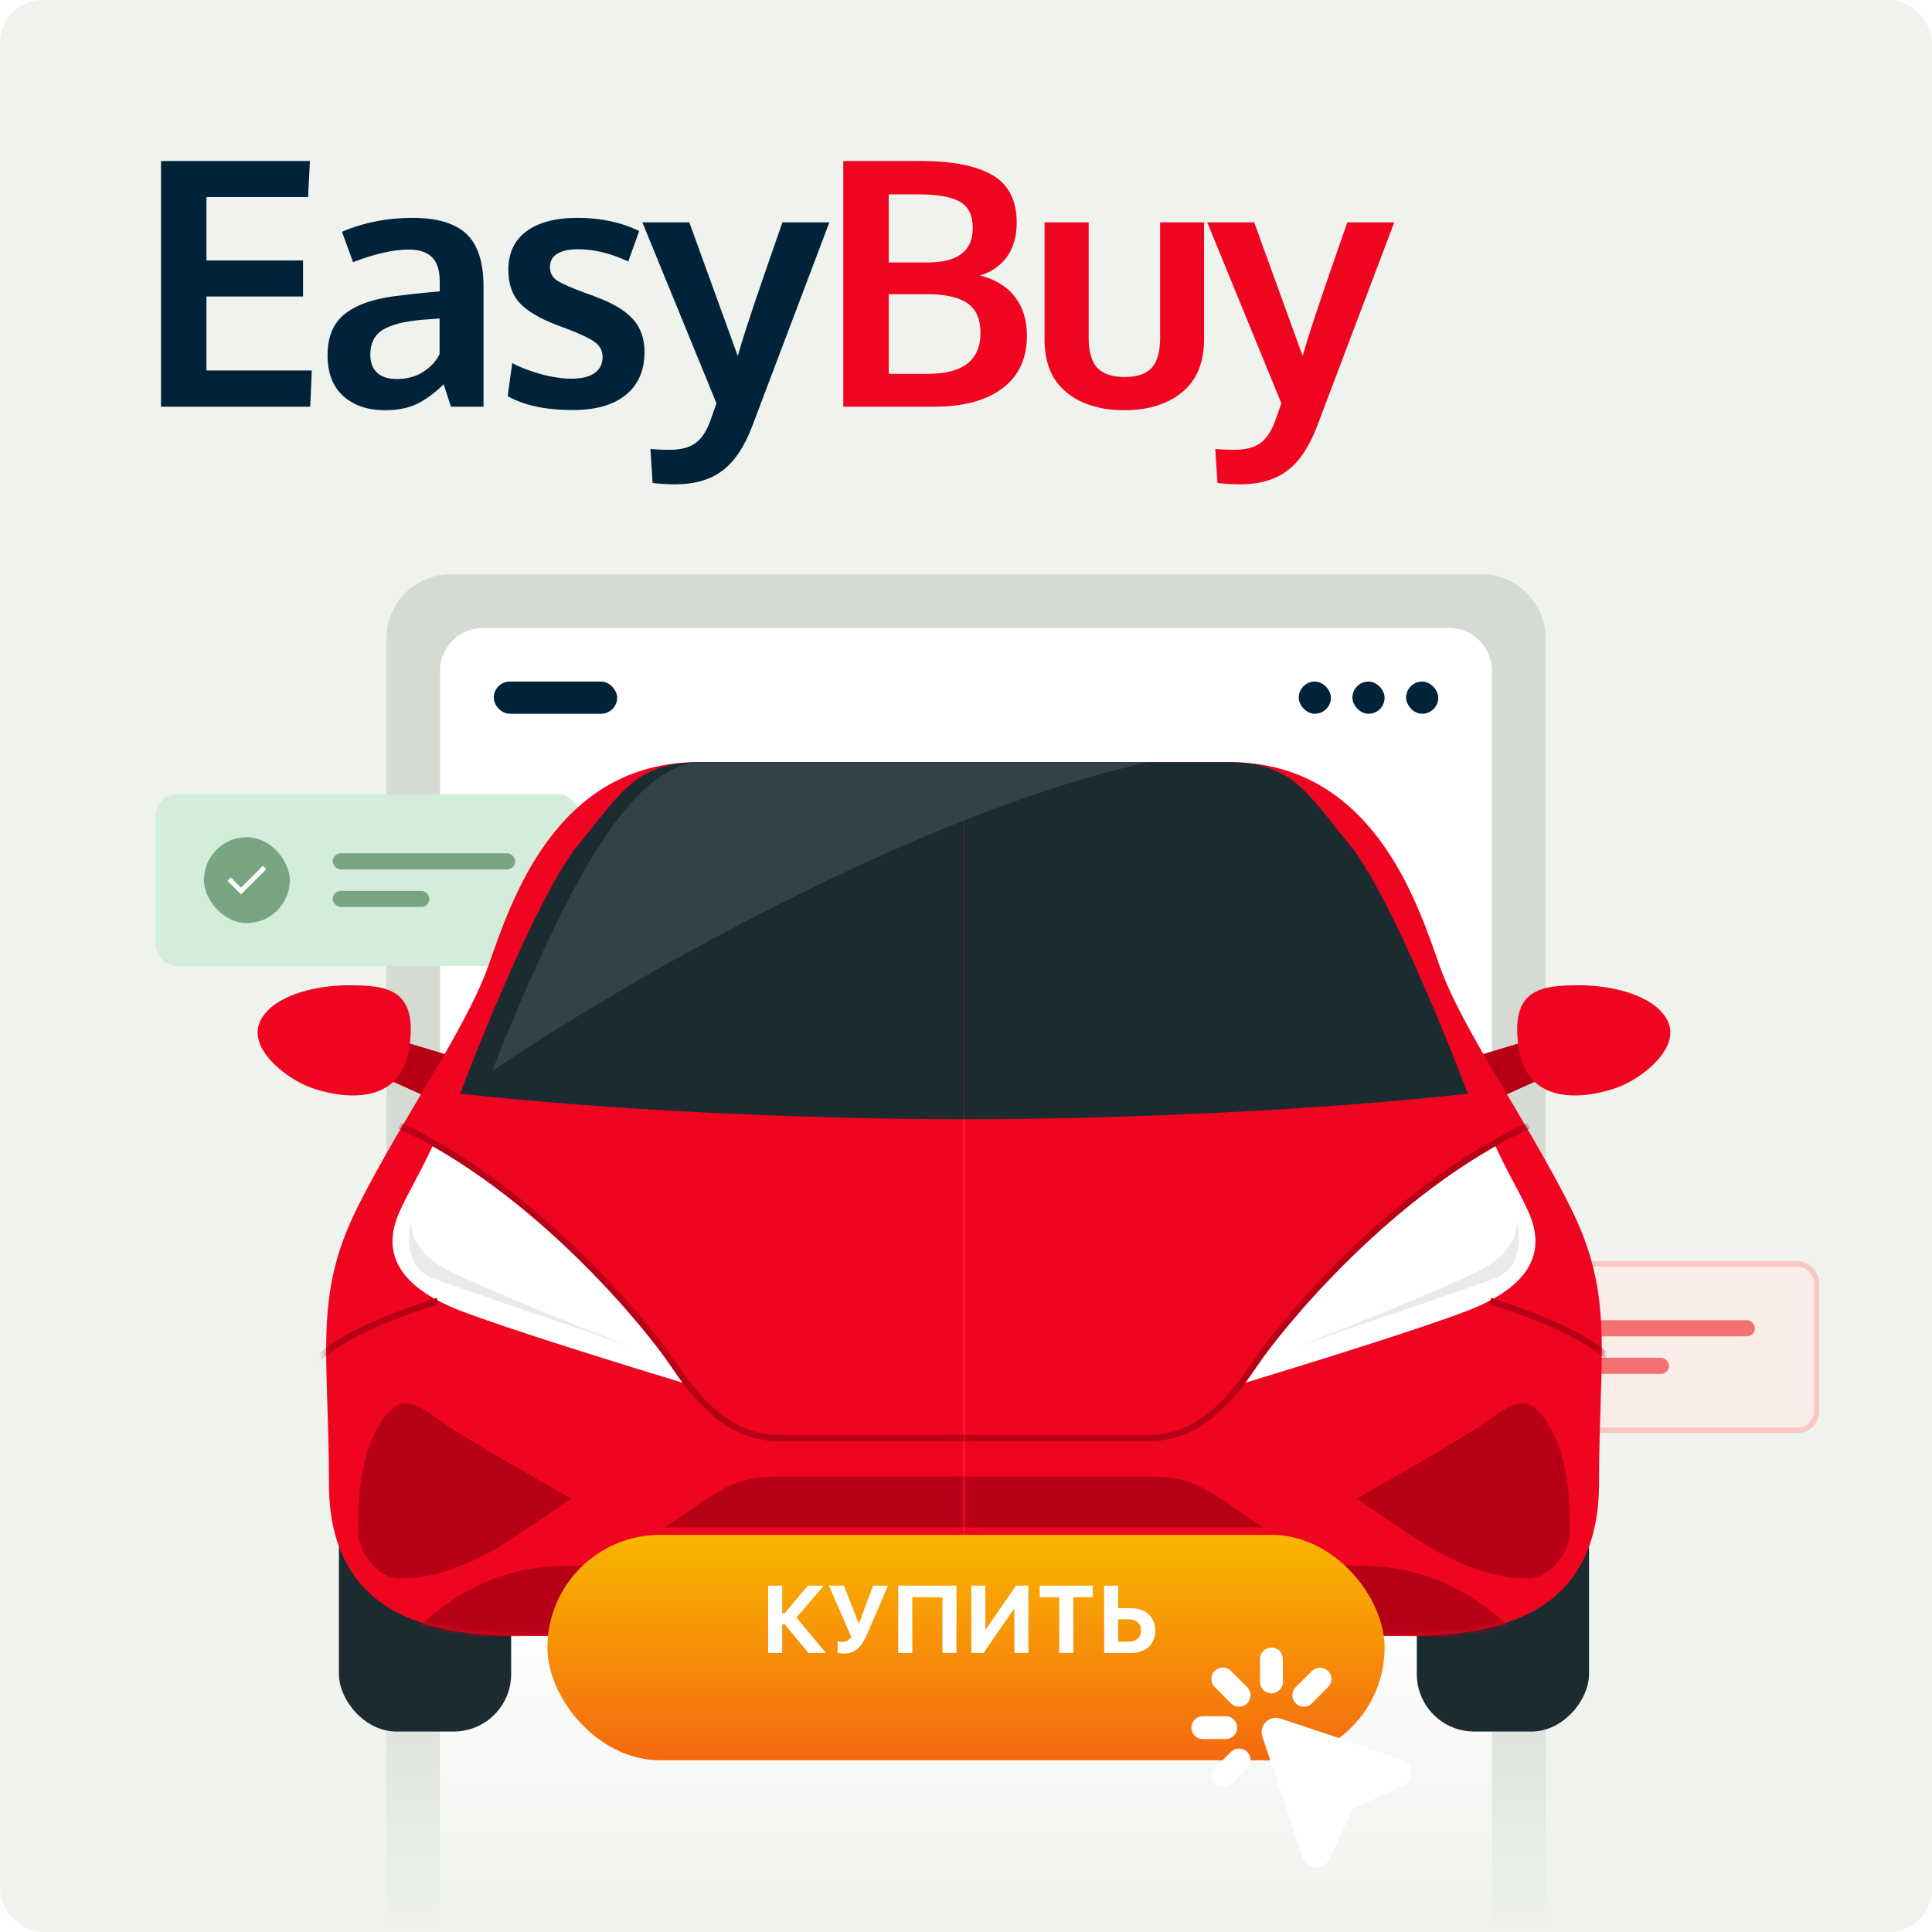 <svg width="360" height="360" viewBox="0 0 360 360" fill="none" xmlns="http://www.w3.org/2000/svg">
<g clip-path="url(#clip0_4345_28653)">
<rect width="360" height="360" rx="8" fill="#EFF2ED"/>
<path d="M30 75.781V30H57.75L57.406 36.719H38.469V48.531H56.469V55.25H38.469V69.031H58.094L57.812 75.781H30Z" fill="#00233A"/>
<path d="M71.721 76.438C68.534 76.438 65.95 75.562 63.971 73.812C62.013 72.042 61.034 69.5 61.034 66.188C61.034 62.625 62.2 59.99 64.534 58.281C66.867 56.552 70.388 55.458 75.096 55C75.742 54.917 76.44 54.833 77.19 54.75C77.94 54.667 78.784 54.583 79.721 54.5C80.659 54.417 81.398 54.344 81.94 54.281V52.469C81.94 50.385 81.461 48.875 80.502 47.938C79.544 46.979 78.086 46.5 76.127 46.5C73.336 46.5 69.888 47.281 65.784 48.844C65.763 48.781 65.419 47.833 64.752 46C64.086 44.167 63.742 43.229 63.721 43.188C67.763 41.458 72.138 40.594 76.846 40.594C81.471 40.594 84.836 41.604 86.94 43.625C89.044 45.625 90.096 48.875 90.096 53.375V75.781H84.034C84.013 75.698 83.784 75 83.346 73.688C82.909 72.375 82.69 71.677 82.69 71.594C80.982 73.26 79.305 74.49 77.659 75.281C76.034 76.052 74.055 76.438 71.721 76.438ZM73.94 70.625C75.836 70.625 77.482 70.177 78.877 69.281C80.294 68.365 81.305 67.26 81.909 65.969V59.344C81.846 59.344 81.294 59.385 80.252 59.469C79.232 59.552 78.68 59.594 78.596 59.594C75.284 59.885 72.857 60.51 71.315 61.469C69.773 62.427 69.002 63.969 69.002 66.094C69.002 67.552 69.43 68.677 70.284 69.469C71.138 70.24 72.357 70.625 73.94 70.625Z" fill="#00233A"/>
<path d="M106.755 76.406C101.692 76.406 97.64 75.542 94.599 73.812L95.442 67.656C96.817 68.406 98.567 69.083 100.692 69.688C102.817 70.271 104.755 70.562 106.505 70.562C108.317 70.562 109.724 70.229 110.724 69.562C111.745 68.875 112.265 67.875 112.286 66.562C112.286 65.375 111.807 64.438 110.849 63.75C109.911 63.062 108.109 62.208 105.442 61.188C104.526 60.854 103.932 60.635 103.661 60.531C100.495 59.302 98.213 57.938 96.817 56.438C95.422 54.917 94.724 52.865 94.724 50.281C94.724 47.156 95.849 44.76 98.099 43.094C100.37 41.427 103.526 40.594 107.567 40.594C111.942 40.594 115.786 41.417 119.099 43.062L117.067 48.719C113.797 47.198 110.682 46.438 107.724 46.438C106.078 46.438 104.786 46.719 103.849 47.281C102.932 47.823 102.474 48.656 102.474 49.781C102.474 50.844 102.922 51.677 103.817 52.281C104.713 52.865 106.463 53.635 109.067 54.594C109.151 54.615 109.422 54.708 109.88 54.875C110.338 55.042 110.692 55.177 110.942 55.281C114.088 56.427 116.401 57.802 117.88 59.406C119.359 60.99 120.099 63.062 120.099 65.625C120.078 69.062 118.911 71.719 116.599 73.594C114.286 75.469 111.005 76.406 106.755 76.406Z" fill="#00233A"/>
<path d="M125.851 90.25C124.518 90.25 123.101 90.167 121.601 90L121.195 83.656C122.153 83.76 123.372 83.812 124.851 83.812C126.747 83.812 128.268 83.438 129.414 82.688C130.56 81.938 131.507 80.604 132.257 78.688C132.341 78.479 132.757 77.302 133.507 75.156L119.695 41.438H128.445L137.476 66.344C138.143 63.865 139.632 59.26 141.945 52.531C144.278 45.802 145.56 42.104 145.789 41.438H154.539C145.018 66.604 140.216 79.292 140.132 79.5C138.653 83.354 136.789 86.104 134.539 87.75C132.289 89.417 129.393 90.25 125.851 90.25Z" fill="#00233A"/>
<path d="M157.135 75.781V30H171.416C177.479 30 182 30.885 184.979 32.656C187.958 34.427 189.448 37.375 189.448 41.5C189.448 42.167 189.406 42.823 189.323 43.469C189.239 44.115 189.052 44.854 188.76 45.688C188.468 46.5 188.083 47.24 187.604 47.906C187.125 48.573 186.458 49.229 185.604 49.875C184.75 50.5 183.75 50.99 182.604 51.344C185.437 52.031 187.604 53.354 189.104 55.312C190.604 57.25 191.354 59.646 191.354 62.5C191.354 66.812 189.823 70.104 186.76 72.375C183.718 74.646 179.5 75.781 174.104 75.781H157.135ZM165.604 69.656H172.948C179.448 69.656 182.698 67.115 182.698 62.031C182.698 59.469 181.885 57.625 180.26 56.5C178.635 55.375 176.125 54.812 172.729 54.812H165.604V69.656ZM165.604 48.906H172.854C178.458 48.906 181.26 46.771 181.26 42.5C181.26 40.104 180.448 38.458 178.823 37.562C177.218 36.667 174.656 36.219 171.135 36.219H165.604V48.906Z" fill="#F00521"/>
<path d="M220.262 73.094C217.533 75.323 213.94 76.438 209.481 76.438C205.023 76.438 201.429 75.323 198.7 73.094C195.992 70.865 194.637 67.594 194.637 63.281V41.438H202.856V62.969C202.856 65.531 203.387 67.385 204.45 68.531C205.533 69.677 207.242 70.25 209.575 70.25C211.867 70.25 213.533 69.688 214.575 68.562C215.637 67.417 216.169 65.552 216.169 62.969V41.438H224.356V63.281C224.356 67.573 222.992 70.844 220.262 73.094Z" fill="#F00521"/>
<path d="M231.109 90.25C229.775 90.25 228.359 90.167 226.859 90L226.452 83.656C227.411 83.76 228.63 83.812 230.109 83.812C232.005 83.812 233.525 83.438 234.671 82.688C235.817 81.938 236.765 80.604 237.515 78.688C237.598 78.479 238.015 77.302 238.765 75.156L224.952 41.438H233.702L242.734 66.344C243.4 63.865 244.89 59.26 247.202 52.531C249.536 45.802 250.817 42.104 251.046 41.438H259.796C250.275 66.604 245.473 79.292 245.39 79.5C243.911 83.354 242.046 86.104 239.796 87.75C237.546 89.417 234.65 90.25 231.109 90.25Z" fill="#F00521"/>
<path d="M72 119C72 112.373 77.373 107 84 107H276C282.627 107 288 112.373 288 119V360H72V119Z" fill="#D5DAD2"/>
<path d="M72 119C72 112.373 77.373 107 84 107H276C282.627 107 288 112.373 288 119V360H72V119Z" fill="url(#paint0_linear_4345_28653)"/>
<path d="M82 125C82 120.582 85.582 117 90 117H270C274.418 117 278 120.582 278 125V360H82V125Z" fill="white"/>
<path d="M82 125C82 120.582 85.582 117 90 117H270C274.418 117 278 120.582 278 125V360H82V125Z" fill="url(#paint1_linear_4345_28653)"/>
<rect x="92" y="127" width="23" height="6" rx="3" fill="#00233A"/>
<rect x="262" y="127" width="6" height="6" rx="3" fill="#00233A"/>
<rect x="252" y="127" width="6" height="6" rx="3" fill="#00233A"/>
<rect x="242" y="127" width="6" height="6" rx="3" fill="#00233A"/>
<rect x="29" y="148" width="79" height="32" rx="4" fill="#D4EDDA"/>
<rect x="29.5" y="148.5" width="78" height="31" rx="3.5" stroke="#D4EDDA" stroke-opacity="0.3"/>
<rect x="38" y="156" width="16" height="16" rx="8" fill="#78A582"/>
<mask id="mask0_4345_28653" style="mask-type:alpha" maskUnits="userSpaceOnUse" x="40" y="158" width="12" height="12">
<rect x="40.666" y="158.667" width="10.667" height="10.667" fill="#D9D9D9"/>
</mask>
<g mask="url(#mask0_4345_28653)">
<path d="M44.911 166.667L42.378 164.133L43.011 163.5L44.911 165.4L48.989 161.322L49.622 161.956L44.911 166.667Z" fill="white"/>
</g>
<rect x="62" y="159" width="34" height="3" rx="1.5" fill="#78A582"/>
<rect x="62" y="166" width="18" height="3" rx="1.5" fill="#78A582"/>
<rect x="260" y="235" width="79" height="32" rx="4" fill="#FAECE7"/>
<rect x="260.5" y="235.5" width="78" height="31" rx="3.5" stroke="#F47171" stroke-opacity="0.3"/>
<rect x="269" y="243" width="16" height="16" rx="8" fill="#F47171"/>
<mask id="mask1_4345_28653" style="mask-type:alpha" maskUnits="userSpaceOnUse" x="271" y="245" width="12" height="12">
<rect x="271.667" y="245.667" width="10.667" height="10.667" fill="#D9D9D9"/>
</mask>
<g mask="url(#mask1_4345_28653)">
<path d="M275.911 253.667L273.378 251.133L274.011 250.5L275.911 252.4L279.989 248.322L280.622 248.956L275.911 253.667Z" fill="white"/>
</g>
<rect x="293" y="246" width="34" height="3" rx="1.5" fill="#F47171"/>
<rect x="293" y="253" width="18" height="3" rx="1.5" fill="#F47171"/>
<rect x="63.156" y="271.541" width="32.088" height="51.103" rx="10.696" fill="#1C2B30"/>
<rect width="32.088" height="51.103" rx="10.696" transform="matrix(-1 0 0 1 296.091 271.541)" fill="#1C2B30"/>
<path d="M85.736 197.263L73.852 193.697L70.287 200.234L82.171 205.582L85.736 197.263Z" fill="#B70016"/>
<path d="M179.624 304.817V142H130.271C103.513 142 95.189 168.051 91.026 179.892C86.864 191.733 74.972 208.311 66.647 224.888C58.322 241.466 61.295 252.123 61.295 276.398C61.295 300.672 79.728 304.817 96.972 304.817H179.624Z" fill="#F00521"/>
<path d="M74.446 225.785C76.031 222.219 78.606 218.06 80.982 212.712C104.276 226.498 121.984 248.563 127.926 257.873C117.428 254.704 94.293 247.533 85.736 244.206C71.475 238.66 72.069 231.133 74.446 225.785Z" fill="white"/>
<path d="M179.624 208.553V142H130.898C118.419 142 116.042 147.348 107.723 157.45C101.068 165.531 90.293 191.717 85.737 203.799C112.477 206.77 148.724 208.553 179.624 208.553Z" fill="#1C2B30"/>
<path d="M57.808 202.61C53.054 200.827 46.518 195.479 48.3 190.725C50.083 185.972 57.808 183.595 64.939 183.595C72.07 183.595 78.011 184.189 76.229 195.479C74.446 206.769 62.562 204.392 57.808 202.61Z" fill="#F00521"/>
<path d="M82.017 235.886C77.263 233.034 76.471 229.152 76.669 227.567C75.876 230.34 75.599 236.362 80.828 238.263C86.057 240.165 107.172 247.375 117.076 250.742C107.37 246.979 86.77 238.739 82.017 235.886Z" fill="#EAEAEA"/>
<mask id="mask2_4345_28653" style="mask-type:alpha" maskUnits="userSpaceOnUse" x="60" y="142" width="120" height="163">
<path d="M179.624 304.817V142H130.271C103.513 142 95.189 168.051 91.026 179.892C86.864 191.733 74.972 208.311 66.647 224.888C58.322 241.466 61.295 252.123 61.295 276.398C61.295 300.672 79.728 304.817 96.972 304.817H179.624Z" fill="#F00521"/>
</mask>
<g mask="url(#mask2_4345_28653)">
<path d="M180.811 291.742V304.815H104.899C87.206 304.815 77.225 305.762 76.228 304.815C85.736 295.308 95.335 291.742 106.094 291.742H180.811Z" fill="#B70016"/>
<path d="M57.808 254.902C61.373 249.554 73.97 244.8 81.576 242.423" stroke="#B70016" stroke-width="1.188"/>
<path d="M180.217 267.974C171.502 267.974 152.289 267.974 145.158 267.974C136.245 267.974 130.303 261.438 125.549 254.307C120.795 247.176 99.997 221.625 74.446 209.74" stroke="#B70016" stroke-width="1.188"/>
<path d="M145.294 275.105H179.623V284.613H123.766C126.093 283.226 130.352 280.097 132.679 278.671C135.589 276.888 138.312 275.105 145.294 275.105Z" fill="#B70016"/>
<path d="M81.577 264.409C85.38 267.261 99.799 275.501 106.534 279.264C101.78 282.236 94.65 287.584 89.896 289.961C83.954 292.932 79.2 294.12 74.446 294.12C70.46 294.12 66.721 289.366 66.721 285.207C66.721 281.047 66.721 272.728 70.287 266.192C73.852 259.655 76.823 260.844 81.577 264.409Z" fill="#B70016"/>
</g>
<path d="M273.511 197.263L285.395 193.697L288.96 200.234L277.076 205.582L273.511 197.263Z" fill="#B70016"/>
<path d="M179.623 304.817V142H228.976C255.734 142 264.059 168.051 268.221 179.892C272.383 191.733 284.275 208.311 292.6 224.888C300.925 241.466 297.952 252.123 297.952 276.398C297.952 300.672 279.519 304.817 262.275 304.817H179.623Z" fill="#F00521"/>
<path d="M284.801 225.785C283.217 222.219 280.641 218.06 278.265 212.712C254.971 226.498 237.263 248.563 231.321 257.873C241.819 254.704 264.954 247.533 273.511 244.206C287.772 238.66 287.178 231.133 284.801 225.785Z" fill="white"/>
<path d="M179.623 208.553V142H228.349C240.828 142 243.205 147.348 251.524 157.45C258.179 165.531 268.955 191.717 273.51 203.799C246.77 206.77 210.523 208.553 179.623 208.553Z" fill="#1C2B30"/>
<path d="M301.439 202.61C306.193 200.827 312.729 195.479 310.947 190.725C309.164 185.972 301.439 183.595 294.308 183.595C287.177 183.595 281.236 184.189 283.018 195.479C284.801 206.769 296.685 204.392 301.439 202.61Z" fill="#F00521"/>
<path d="M277.23 235.886C281.984 233.034 282.776 229.152 282.578 227.567C283.371 230.34 283.648 236.362 278.419 238.263C273.19 240.165 252.075 247.375 242.171 250.742C251.877 246.979 272.477 238.739 277.23 235.886Z" fill="#EAEAEA"/>
<mask id="mask3_4345_28653" style="mask-type:alpha" maskUnits="userSpaceOnUse" x="179" y="142" width="120" height="163">
<path d="M179.623 304.817V142H228.976C255.734 142 264.058 168.051 268.221 179.892C272.383 191.733 284.275 208.311 292.6 224.888C300.925 241.466 297.952 252.123 297.952 276.398C297.952 300.672 279.519 304.817 262.275 304.817H179.623Z" fill="#F00521"/>
</mask>
<g mask="url(#mask3_4345_28653)">
<path d="M178.436 291.742V304.815H254.348C272.041 304.815 282.022 305.762 283.019 304.815C273.511 295.308 263.912 291.742 253.153 291.742H178.436Z" fill="#B70016"/>
<path d="M301.439 254.902C297.874 249.554 285.277 244.8 277.671 242.423" stroke="#B70016" stroke-width="1.188"/>
<path d="M179.03 267.974C187.745 267.974 206.958 267.974 214.089 267.974C223.002 267.974 228.944 261.438 233.698 254.307C238.452 247.176 259.25 221.625 284.801 209.74" stroke="#B70016" stroke-width="1.188"/>
<path d="M213.953 275.105H179.624V284.613H235.481C233.154 283.226 228.895 280.097 226.568 278.671C223.658 276.888 220.935 275.105 213.953 275.105Z" fill="#B70016"/>
<path d="M277.67 264.409C273.867 267.261 259.448 275.501 252.713 279.264C257.467 282.236 264.597 287.584 269.351 289.961C275.293 292.932 280.047 294.12 284.801 294.12C288.787 294.12 292.526 289.366 292.526 285.207C292.526 281.047 292.526 272.728 288.961 266.192C285.395 259.655 282.424 260.844 277.67 264.409Z" fill="#B70016"/>
</g>
<path d="M129.115 142H214.088C170.354 151.508 113.467 184.586 91.679 199.639C108.911 156.261 119.013 144.377 129.115 142Z" fill="#314349"/>
<g filter="url(#filter0_d_4345_28653)">
<rect x="102" y="282" width="156" height="42" rx="21" fill="url(#paint2_linear_4345_28653)"/>
</g>
<g filter="url(#filter1_d_4345_28653)">
<path d="M146.755 309H144.13V296.458H146.755V301.638H147.189L151.526 296.458H154.49L149.414 302.403L154.899 309H151.639L147.189 303.646H146.755V309ZM158.171 309.113C157.632 309.113 157.154 309.017 157.085 308.983V306.853C157.258 306.888 157.554 306.931 157.85 306.931C158.614 306.931 159.179 306.697 159.623 306.01L155.459 296.458H158.241L160.978 303.429H161.083L163.69 296.458H166.454L162.612 305.41C161.517 307.957 160.405 309.113 158.171 309.113ZM179.226 309H176.601V298.622H170.996V309H168.371V296.458H179.226V309ZM181.995 309V296.458H184.611V304.689H184.637L190.33 296.458H192.624V309H190.008V300.726H189.982L184.272 309H181.995ZM198.374 309V298.622H194.741V296.458H204.623V298.622H200.999V309H198.374ZM206.74 309V296.458H209.364V300.665H211.798C214.44 300.665 216.274 302.342 216.274 304.819V304.837C216.274 307.331 214.51 309 211.928 309H206.74ZM211.224 302.733H209.364V306.905H211.233C212.728 306.905 213.597 306.175 213.597 304.837V304.819C213.597 303.472 212.719 302.733 211.224 302.733Z" fill="white"/>
</g>
<g filter="url(#filter2_d_4345_28653)">
<path fill-rule="evenodd" clip-rule="evenodd" d="M239.045 305.131C239.045 304.566 238.821 304.024 238.421 303.624C238.021 303.224 237.479 303 236.914 303C236.349 303 235.807 303.224 235.408 303.624C235.008 304.024 234.784 304.566 234.784 305.131V309.392C234.784 309.957 235.008 310.499 235.408 310.898C235.807 311.298 236.349 311.523 236.914 311.523C237.479 311.523 238.021 311.298 238.421 310.898C238.821 310.499 239.045 309.957 239.045 309.392V305.131ZM229.38 307.368C229.184 307.164 228.949 307.002 228.689 306.89C228.429 306.779 228.149 306.72 227.866 306.717C227.584 306.715 227.303 306.769 227.041 306.876C226.779 306.983 226.541 307.141 226.341 307.341C226.141 307.541 225.983 307.779 225.876 308.041C225.769 308.303 225.715 308.584 225.717 308.866C225.72 309.149 225.779 309.429 225.89 309.689C226.002 309.949 226.164 310.184 226.368 310.38L229.38 313.397C229.579 313.596 229.814 313.753 230.073 313.86C230.331 313.967 230.609 314.022 230.889 314.022C231.169 314.022 231.447 313.967 231.705 313.86C231.964 313.753 232.199 313.596 232.397 313.397C232.596 313.199 232.753 312.964 232.86 312.705C232.967 312.447 233.022 312.169 233.022 311.889C233.022 311.609 232.967 311.331 232.86 311.073C232.753 310.814 232.596 310.579 232.397 310.38L229.38 307.368ZM238.6 316.231C236.516 315.537 234.537 317.516 235.229 319.598L242.757 342.178C243.517 344.462 246.677 344.645 247.697 342.463L252.076 333.076L261.463 328.697C263.645 327.679 263.462 324.517 261.178 323.757L238.6 316.231ZM247.461 307.368C247.86 307.767 248.085 308.309 248.085 308.874C248.085 309.439 247.86 309.981 247.461 310.38L244.448 313.397C244.25 313.595 244.015 313.752 243.757 313.86C243.498 313.967 243.221 314.022 242.941 314.022C242.661 314.022 242.384 313.967 242.125 313.86C241.866 313.752 241.631 313.595 241.433 313.397C241.235 313.2 241.078 312.964 240.971 312.706C240.864 312.447 240.809 312.17 240.809 311.89C240.809 311.61 240.864 311.333 240.971 311.074C241.078 310.816 241.235 310.581 241.433 310.383L244.448 307.37C244.848 306.97 245.39 306.746 245.955 306.746C246.52 306.746 247.061 306.968 247.461 307.368ZM222 317.914C222 317.349 222.224 316.807 222.624 316.408C223.024 316.008 223.566 315.784 224.131 315.784H228.392C228.957 315.784 229.499 316.008 229.898 316.408C230.298 316.807 230.523 317.349 230.523 317.914C230.523 318.479 230.298 319.021 229.898 319.421C229.499 319.821 228.957 320.045 228.392 320.045H224.131C223.566 320.045 223.024 319.821 222.624 319.421C222.224 319.021 222 318.479 222 317.914ZM232.395 325.448C232.593 325.25 232.75 325.015 232.857 324.757C232.965 324.498 233.02 324.221 233.02 323.941C233.02 323.661 232.965 323.384 232.857 323.125C232.75 322.866 232.593 322.631 232.395 322.433C232.197 322.235 231.962 322.078 231.704 321.971C231.445 321.864 231.168 321.809 230.888 321.809C230.608 321.809 230.331 321.864 230.072 321.971C229.813 322.078 229.578 322.235 229.38 322.433L226.368 325.448C226.164 325.645 226.002 325.88 225.89 326.14C225.779 326.4 225.72 326.679 225.717 326.962C225.715 327.245 225.769 327.526 225.876 327.788C225.983 328.049 226.141 328.287 226.341 328.487C226.541 328.687 226.779 328.846 227.041 328.953C227.303 329.06 227.584 329.114 227.866 329.111C228.149 329.109 228.429 329.05 228.689 328.938C228.949 328.827 229.184 328.664 229.38 328.461L232.395 325.448Z" fill="white"/>
</g>
</g>
<defs>
<filter id="filter0_d_4345_28653" x="84.5" y="268.5" width="191" height="77" filterUnits="userSpaceOnUse" color-interpolation-filters="sRGB">
<feFlood flood-opacity="0" result="BackgroundImageFix"/>
<feColorMatrix in="SourceAlpha" type="matrix" values="0 0 0 0 0 0 0 0 0 0 0 0 0 0 0 0 0 0 127 0" result="hardAlpha"/>
<feOffset dy="4"/>
<feGaussianBlur stdDeviation="8.75"/>
<feComposite in2="hardAlpha" operator="out"/>
<feColorMatrix type="matrix" values="0 0 0 0 0.973 0 0 0 0 0.682 0 0 0 0 0.008 0 0 0 1 0"/>
<feBlend mode="normal" in2="BackgroundImageFix" result="effect1_dropShadow_4345_28653"/>
<feBlend mode="normal" in="SourceGraphic" in2="effect1_dropShadow_4345_28653" result="shape"/>
</filter>
<filter id="filter1_d_4345_28653" x="143.13" y="295.458" width="73.144" height="13.655" filterUnits="userSpaceOnUse" color-interpolation-filters="sRGB">
<feFlood flood-opacity="0" result="BackgroundImageFix"/>
<feColorMatrix in="SourceAlpha" type="matrix" values="0 0 0 0 0 0 0 0 0 0 0 0 0 0 0 0 0 0 127 0" result="hardAlpha"/>
<feOffset dx="-1" dy="-1"/>
<feComposite in2="hardAlpha" operator="out"/>
<feColorMatrix type="matrix" values="0 0 0 0 0.969 0 0 0 0 0.553 0 0 0 0 0.031 0 0 0 1 0"/>
<feBlend mode="normal" in2="BackgroundImageFix" result="effect1_dropShadow_4345_28653"/>
<feBlend mode="normal" in="SourceGraphic" in2="effect1_dropShadow_4345_28653" result="shape"/>
</filter>
<filter id="filter2_d_4345_28653" x="204" y="289" width="77" height="77" filterUnits="userSpaceOnUse" color-interpolation-filters="sRGB">
<feFlood flood-opacity="0" result="BackgroundImageFix"/>
<feColorMatrix in="SourceAlpha" type="matrix" values="0 0 0 0 0 0 0 0 0 0 0 0 0 0 0 0 0 0 127 0" result="hardAlpha"/>
<feOffset dy="4"/>
<feGaussianBlur stdDeviation="9"/>
<feComposite in2="hardAlpha" operator="out"/>
<feColorMatrix type="matrix" values="0 0 0 0 0.702 0 0 0 0 0.771 0 0 0 0 0.661 0 0 0 1 0"/>
<feBlend mode="normal" in2="BackgroundImageFix" result="effect1_dropShadow_4345_28653"/>
<feBlend mode="normal" in="SourceGraphic" in2="effect1_dropShadow_4345_28653" result="shape"/>
</filter>
<linearGradient id="paint0_linear_4345_28653" x1="180" y1="296" x2="180" y2="360" gradientUnits="userSpaceOnUse">
<stop stop-color="#EFF2ED" stop-opacity="0"/>
<stop offset="1" stop-color="#EFF2ED"/>
</linearGradient>
<linearGradient id="paint1_linear_4345_28653" x1="180" y1="298.53" x2="180" y2="360" gradientUnits="userSpaceOnUse">
<stop stop-color="#EFF2ED" stop-opacity="0"/>
<stop offset="1" stop-color="#EFF2ED"/>
</linearGradient>
<linearGradient id="paint2_linear_4345_28653" x1="180" y1="282" x2="180" y2="324" gradientUnits="userSpaceOnUse">
<stop stop-color="#F9B600"/>
<stop offset="1" stop-color="#F5690F"/>
</linearGradient>
<clipPath id="clip0_4345_28653">
<rect width="360" height="360" rx="8" fill="white"/>
</clipPath>
</defs>
</svg>
